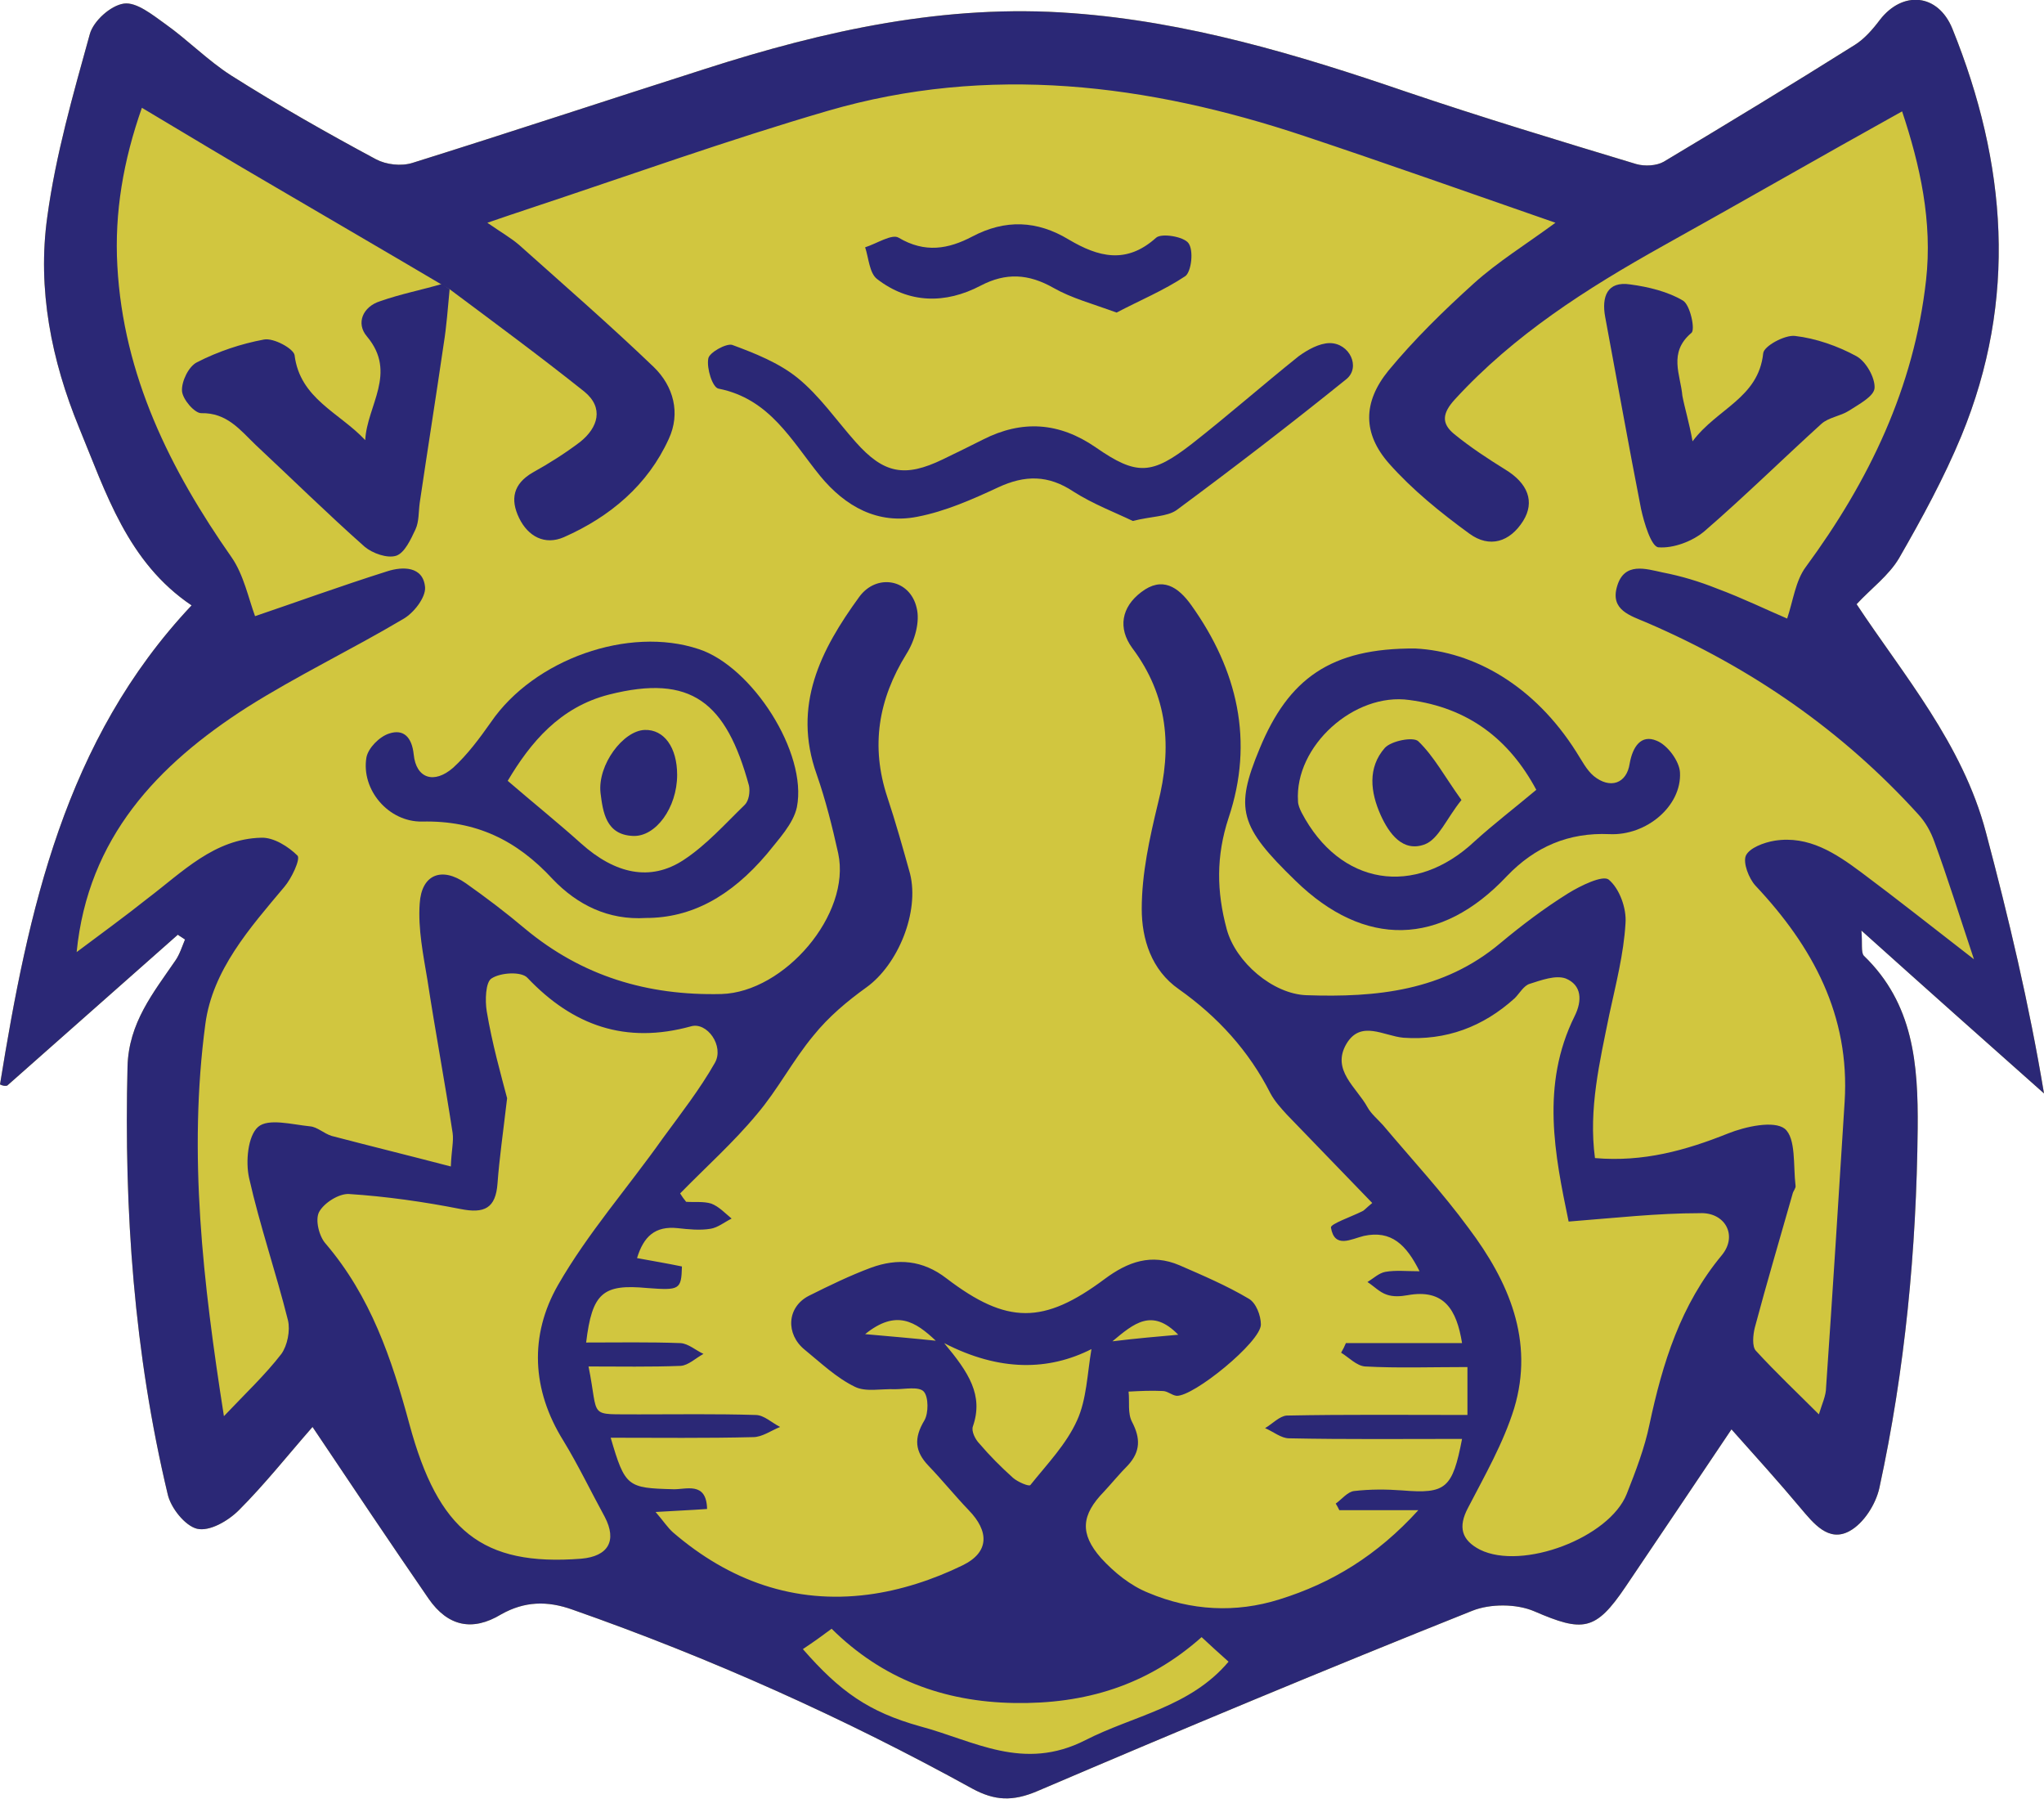 <?xml version="1.0" encoding="utf-8"?>
<!-- Generator: Adobe Illustrator 22.0.1, SVG Export Plug-In . SVG Version: 6.00 Build 0)  -->
<svg version="1.1" id="Layer_1" xmlns="http://www.w3.org/2000/svg" xmlns:xlink="http://www.w3.org/1999/xlink" x="0px" y="0px"
	 viewBox="0 0 341.4 300.4" style="enable-background:new 0 0 341.4 300.4;" xml:space="preserve">
<style type="text/css">
	.st0{fill:#D1C63F;}
	.st1{fill:#2B2876;}
</style>
<path class="st0" d="M310.9,155.4c10.8,9.7,20.7,18.5,30.5,27.2c-2.5-15-5.9-29.3-9.7-43.6c-3.9-14.8-13.8-26.3-21.6-38.1
	c2.4-2.6,5.4-4.8,7.1-7.7c3.8-6.6,7.5-13.4,10.4-20.4c9.4-22.8,7.6-45.5-1.5-68c-2.4-5.9-8.3-6.4-12.1-1.5c-1.2,1.6-2.6,3.2-4.2,4.2
	c-10.5,6.6-21.2,13.1-31.9,19.5c-1.2,0.7-3.2,0.8-4.6,0.4c-12.9-3.9-25.8-7.8-38.5-12.1c-18.1-6.2-36.5-11.7-55.7-13.1
	c-21.1-1.6-41.4,2.9-61.3,9.3c-16.3,5.2-32.6,10.6-48.9,15.7c-1.9,0.6-4.4,0.3-6.1-0.6c-8.2-4.4-16.3-9-24.2-14
	c-3.9-2.5-7.2-5.9-11-8.6c-2.1-1.5-4.8-3.7-6.9-3.4c-2.2,0.3-5.1,2.9-5.7,5.1c-2.8,10.1-5.7,20.2-7.1,30.5
	c-1.7,12.1,0.7,24,5.3,35.2c4.5,10.9,8.1,22.5,18.8,29.7c-21.2,22.5-27.3,51-32,80c0.4,0.2,0.8,0.3,1.2,0.2
	c9.5-8.4,19-16.8,28.5-25.2c0.4,0.3,0.8,0.5,1.2,0.8c-0.5,1.2-0.9,2.5-1.6,3.5c-3.7,5.4-7.8,10.4-8,17.7
	c-0.6,24.1,1.1,47.9,6.7,71.4c0.5,2.3,2.9,5.3,4.9,5.8c2.1,0.5,5.2-1.3,7-3.1c4.3-4.3,8.1-9.1,12.3-13.9c6.7,10,13,19.4,19.4,28.7
	c3.2,4.6,7.3,5.5,12.1,2.6c3.9-2.2,7.7-2.3,11.9-0.8c23.1,8.1,45.4,18.1,66.8,29.9c3.7,2,6.7,2.2,10.9,0.4
	c24.1-10.3,48.3-20.4,72.6-30.1c3-1.2,7.4-1.2,10.4,0.1c8.1,3.5,10.2,3.3,15.2-4.1c5.8-8.6,11.6-17.2,17.7-26.3
	c4.1,4.6,7.9,8.8,11.5,13.1c2.2,2.6,4.7,5.8,8.2,3.9c2.4-1.3,4.4-4.5,5-7.2c4.3-19.8,6.2-39.8,6.4-60c0.1-10.8-0.7-20.9-9-28.9
	C310.8,159,311.1,157.5,310.9,155.4z"/>
<g>
	<path class="st1" d="M0,181.1c4.7-29,10.8-57.5,32-80c-10.7-7.2-14.3-18.8-18.8-29.7c-4.6-11.2-7-23.1-5.3-35.2
		C9.3,25.9,12.2,15.8,15,5.7c0.6-2.2,3.5-4.8,5.7-5.1c2.1-0.3,4.8,1.9,6.9,3.4c3.8,2.7,7.1,6.1,11,8.6c7.9,5,16,9.6,24.2,14
		c1.7,0.9,4.2,1.2,6.1,0.6c16.3-5.1,32.6-10.5,48.9-15.7c19.9-6.4,40.2-10.9,61.3-9.3c19.2,1.4,37.6,6.9,55.7,13.1
		c12.7,4.3,25.6,8.2,38.5,12.1c1.4,0.4,3.4,0.3,4.6-0.4c10.7-6.4,21.4-12.9,31.9-19.5c1.6-1,3-2.6,4.2-4.2c3.8-4.9,9.7-4.4,12.1,1.5
		c9.1,22.5,10.9,45.2,1.5,68c-2.9,7-6.6,13.8-10.4,20.4c-1.7,2.9-4.7,5.1-7.1,7.7c7.8,11.8,17.7,23.3,21.6,38.1
		c3.8,14.3,7.2,28.6,9.7,43.6c-9.8-8.7-19.7-17.5-30.5-27.2c0.2,2.1-0.1,3.6,0.4,4.2c8.3,8,9.1,18.1,9,28.9
		c-0.2,20.2-2.1,40.2-6.4,60c-0.6,2.7-2.6,5.9-5,7.2c-3.5,1.9-6-1.3-8.2-3.9c-3.6-4.3-7.4-8.5-11.5-13.1
		c-6.1,9.1-11.9,17.7-17.7,26.3c-5,7.4-7.1,7.6-15.2,4.1c-3-1.3-7.4-1.3-10.4-0.1c-24.3,9.7-48.5,19.8-72.6,30.1
		c-4.2,1.8-7.2,1.6-10.9-0.4c-21.4-11.8-43.7-21.8-66.8-29.9c-4.2-1.5-8-1.4-11.9,0.8c-4.8,2.9-8.9,2-12.1-2.6
		c-6.4-9.3-12.7-18.7-19.4-28.7c-4.2,4.8-8,9.6-12.3,13.9c-1.8,1.8-4.9,3.6-7,3.1c-2-0.5-4.4-3.5-4.9-5.8
		c-5.6-23.5-7.3-47.3-6.7-71.4c0.2-7.3,4.3-12.3,8-17.7c0.7-1,1.1-2.3,1.6-3.5c-0.4-0.3-0.8-0.5-1.2-0.8c-9.5,8.4-19,16.8-28.5,25.2
		C0.8,181.4,0.4,181.3,0,181.1z M75.1,48.3c-0.4-0.2-0.8-0.5-1.2-0.7c-9.3-5.5-18.6-10.9-27.8-16.3C38.7,27,31.4,22.6,23.7,18
		c-3.1,8.8-4.6,17.5-4.1,26.4c1,18.3,8.8,34,19.1,48.7c2,2.9,2.8,6.8,3.9,9.8c6.5-2.2,14.2-5,22.1-7.5c2.5-0.8,6-0.9,6.3,2.7
		c0.1,1.7-1.9,4.3-3.7,5.3c-8.6,5.1-17.6,9.4-26,14.7c-15,9.6-26.6,21.8-28.5,40.9c4-3,8-5.9,11.9-9c5.8-4.4,11.1-9.9,18.9-10.1
		c2.1-0.1,4.6,1.5,6.1,3c0.5,0.6-1,3.8-2.2,5.2c-5.8,6.9-12,13.9-13.2,22.9c-2.9,21.7-0.4,43.2,3.1,65.5c3.6-3.8,6.9-6.9,9.6-10.4
		c1-1.4,1.5-3.9,1.1-5.6c-2-8-4.7-15.8-6.5-23.8c-0.6-2.7-0.2-7,1.5-8.5s5.7-0.4,8.7-0.1c1.2,0.1,2.3,1.2,3.6,1.6
		c6.5,1.7,13,3.3,19.9,5.1c0.1-2.7,0.5-4.2,0.3-5.6c-1.3-8.5-2.9-17-4.2-25.5c-0.7-4.2-1.6-8.6-1.3-12.8c0.3-4.9,3.7-6.2,7.7-3.4
		c3.4,2.4,6.7,4.9,9.9,7.6c9.5,7.9,20.4,11.2,32.8,10.9c10.5-0.3,21.7-13.3,19.5-23.5c-1-4.5-2.1-8.9-3.6-13.2
		c-4.1-11.5,0.7-20.8,7.1-29.6c2.9-4,8.5-3,9.6,1.8c0.6,2.3-0.3,5.5-1.7,7.7c-4.7,7.6-6,15.4-3.2,23.9c1.4,4.2,2.6,8.5,3.8,12.8
		c1.6,6.4-2,15.2-7.3,19c-3.2,2.3-6.3,4.9-8.8,8c-3.5,4.2-6,9.1-9.5,13.2c-3.9,4.7-8.5,8.8-12.8,13.2c0.3,0.5,0.6,0.9,1,1.4
		c1.4,0.1,2.9-0.1,4.2,0.3c1.3,0.5,2.3,1.6,3.4,2.5c-1.2,0.6-2.3,1.5-3.5,1.7c-1.8,0.3-3.7,0.1-5.5-0.1c-3.8-0.4-5.7,1.4-6.8,5
		c2.7,0.5,5.1,0.9,7.5,1.4c-0.1,3.9-0.4,4-5.8,3.6c-7.4-0.7-9.2,0.8-10.2,9.1c5.3,0,10.6-0.1,15.8,0.1c1.3,0.1,2.5,1.2,3.8,1.8
		c-1.3,0.7-2.5,1.9-3.8,2c-5.1,0.2-10.2,0.1-15.4,0.1c1.8,8.9-0.3,7.9,8.4,8c6.5,0,13-0.1,19.5,0.1c1.4,0,2.7,1.3,4.1,2
		c-1.5,0.6-3,1.7-4.5,1.7c-7.9,0.2-15.7,0.1-23.8,0.1c2.4,8.2,2.8,8.4,10.4,8.6c2.1,0.1,5.6-1.4,5.7,3.3c-2.8,0.2-5.3,0.3-8.6,0.5
		c1.3,1.5,2,2.6,2.9,3.4c9.4,8.1,20.3,12,32.6,10.4c5.4-0.7,10.9-2.5,15.8-4.9c4.5-2.2,4.4-5.7,1-9.2c-2.3-2.4-4.4-5-6.7-7.4
		s-2.5-4.6-0.7-7.6c0.7-1.2,0.7-3.9-0.1-4.8c-0.8-0.9-3.2-0.4-4.8-0.4c-2.3-0.1-4.9,0.5-6.7-0.4c-3.1-1.5-5.7-4-8.4-6.2
		c-3.2-2.6-3-7.1,0.7-9c3.4-1.7,6.9-3.4,10.4-4.7c4.4-1.6,8.6-1.3,12.6,1.8c10.1,7.7,16.2,7.7,26.4,0.1c3.9-2.9,7.8-4.3,12.5-2.3
		c3.9,1.7,7.9,3.4,11.6,5.6c1.2,0.7,2,2.8,2,4.3c0,2.9-11.3,12.1-14.1,11.9c-0.8-0.1-1.5-0.8-2.3-0.8c-1.9-0.1-3.8,0-5.7,0.1
		c0.2,1.7-0.2,3.6,0.6,5.1c1.4,2.7,1.4,4.9-0.7,7.2c-1.4,1.4-2.7,3-4,4.4c-3.8,3.9-4.1,7-0.5,11.1c2.2,2.4,4.9,4.6,7.9,5.8
		c7.1,3,14.6,3.4,21.9,1.1c8.7-2.7,16.3-7.3,23.2-14.9c-5.2,0-9.2,0-13.2,0c-0.2-0.4-0.4-0.8-0.6-1.1c1-0.7,2-2,3.1-2.1
		c2.6-0.3,5.3-0.3,8-0.1c7.3,0.6,8.4-0.3,10-8.6c-9.7,0-19.3,0.1-28.9-0.1c-1.3,0-2.6-1.1-4-1.7c1.2-0.7,2.4-2,3.6-2.1
		c10-0.2,20-0.1,30.2-0.1c0-2.3,0-5.1,0-8c-6.1,0-11.7,0.2-17.1-0.1c-1.4-0.1-2.7-1.5-4-2.3c0.3-0.5,0.6-1.1,0.8-1.6
		c6.4,0,12.8,0,19.4,0c-0.9-5.6-3-9.1-9.1-8c-1.1,0.2-2.4,0.3-3.5-0.1c-1.2-0.4-2.1-1.4-3.2-2.1c1-0.6,1.9-1.5,3-1.7
		c1.7-0.3,3.5-0.1,5.7-0.1c-2.2-4.4-4.7-6.9-9.3-5.9c-2.1,0.5-4.9,2.2-5.5-1.4c-0.1-0.6,3.4-1.8,5.2-2.7c0.3-0.1,0.5-0.4,1.7-1.4
		c-4.8-5-9.6-9.9-14.3-14.8c-1-1.1-2-2.2-2.7-3.5c-3.6-7.1-8.8-12.8-15.3-17.4c-4.6-3.2-6.2-8.4-6.2-13.4c0-5.9,1.3-11.8,2.7-17.6
		c2.4-9.4,1.7-18-4.3-26c-2.4-3.3-1.8-6.8,1.5-9.3c3.5-2.7,6.2-0.9,8.4,2.2c7.7,10.8,10.5,22.7,6.2,35.5c-2.1,6.4-2,12.3-0.3,18.6
		c1.5,5.5,7.7,10.8,13.3,11c11.7,0.4,22.9-0.7,32.4-8.7c3.6-3,7.3-5.8,11.3-8.3c2.1-1.3,5.8-3.1,6.8-2.3c1.8,1.5,3,4.8,2.8,7.3
		c-0.3,5.1-1.6,10.1-2.7,15.2c-1.6,7.9-3.5,15.8-2.4,24c8.1,0.7,15.2-1.3,22.2-4.1c3-1.2,7.7-2.2,9.5-0.8c1.9,1.6,1.4,6.2,1.8,9.5
		c0.1,0.4-0.4,0.9-0.5,1.4c-2.1,7.4-4.3,14.8-6.3,22.3c-0.3,1.2-0.5,3.2,0.2,3.9c3.3,3.6,6.9,7,10.5,10.6c0.5-1.7,1.2-3.1,1.2-4.5
		c1.1-15.9,2.1-31.8,3.1-47.7c0.9-14.4-5.3-25.9-14.9-36.1c-1.1-1.2-2.1-3.8-1.6-5c0.6-1.3,3-2.2,4.8-2.5c5.7-0.9,10.2,2.1,14.5,5.3
		c5.9,4.4,11.7,9,18.8,14.5c-2.5-7.5-4.4-13.6-6.6-19.6c-0.6-1.7-1.5-3.3-2.7-4.6c-12.7-14-27.9-24.5-45.3-32
		c-2.8-1.2-6.2-2.1-5-6.1c1.2-4.1,4.8-2.9,7.6-2.3c3.1,0.6,6.1,1.5,9.1,2.7c4.3,1.6,8.4,3.6,11.7,5c1-3,1.4-6.3,3.1-8.6
		c10.6-14.4,18.1-30,20.1-47.9c1.1-9.8-1-19.2-4-28.2c-13.5,7.5-26.7,15.1-40,22.5C265,48.2,252.9,55.9,243,66.7
		c-2.1,2.3-2.3,4-0.1,5.8c2.7,2.2,5.6,4.1,8.5,5.9c3.8,2.3,5,5.4,3,8.6c-2.2,3.5-5.6,4.6-9,2.1c-4.8-3.5-9.5-7.3-13.4-11.7
		c-4.4-5-4.4-10.2-0.1-15.5c4.3-5.2,9.2-10,14.3-14.6c4-3.6,8.7-6.5,13.6-10.1c-14.4-5-28.2-9.9-42-14.5c-26.1-8.7-52.7-12-79.5-4.2
		c-16.8,4.9-33.2,10.8-49.8,16.3c-2.1,0.7-4.2,1.4-7.1,2.4c2.3,1.6,3.9,2.5,5.3,3.7c7.5,6.7,15.2,13.4,22.5,20.4
		c3.3,3.2,4.5,7.7,2.5,12c-3.5,7.7-9.8,13-17.5,16.4c-3.2,1.4-6-0.1-7.5-3.2s-1-5.7,2.3-7.6c2.7-1.5,5.4-3.2,7.9-5.1
		c3-2.4,4-5.7,0.7-8.4C90.2,59.5,82.6,53.9,75.1,48.3z M84.7,183.4c-0.7,6-1.3,10.1-1.6,14.2c-0.3,4.2-2.2,5.1-6.2,4.3
		c-6.1-1.2-12.4-2.1-18.6-2.5c-1.7-0.1-4.2,1.5-5,3c-0.7,1.3,0,4.1,1.1,5.3c7.5,8.8,11,19.1,14,30.2c4.8,17.7,12.1,23.7,28.7,22.4
		c4.5-0.4,6-3,3.9-7c-2.3-4.2-4.4-8.6-6.9-12.7c-5.3-8.5-5.7-17.6-0.9-26c5-8.7,11.7-16.3,17.5-24.5c3-4.1,6.2-8.2,8.7-12.6
		c1.6-2.8-1.3-6.9-4-6.1c-10.9,3-19.7-0.1-27.3-8.1c-1-1.1-4.5-0.9-6,0.1c-1,0.6-1.1,3.7-0.8,5.5C82.2,174.3,83.7,179.6,84.7,183.4z
		 M262,204c-2.3-11.1-4.7-22.8,1-34.3c1.3-2.6,1.2-5.2-1.5-6.3c-1.7-0.6-4.1,0.3-6,0.9c-1,0.3-1.7,1.6-2.5,2.4
		c-5.3,4.8-11.5,7.1-18.6,6.6c-3.3-0.3-7.1-3-9.5,1c-2.6,4.4,1.7,7.3,3.5,10.6c0.6,1.1,1.7,2,2.6,3c4.8,5.7,9.9,11.2,14.3,17.2
		c6.7,8.9,11,18.8,7.6,30.1c-1.8,5.8-4.9,11.2-7.7,16.6c-1.7,3.2-1.1,5.4,2,7c7.1,3.5,21.6-2,24.5-9.3c1.5-3.8,3-7.7,3.8-11.6
		c2.2-10.3,5.2-20,12.1-28.3c2.7-3.3,0.5-7.2-3.7-7C276.8,202.6,269.7,203.4,262,204z M134.1,275.4c6.2,7.1,11,10.5,19.6,12.9
		c9,2.4,17.2,7.6,27.6,2.3c8-4.1,17.5-5.5,23.9-13.1c-1.7-1.5-3.1-2.8-4.5-4.1c-9.1,8.1-19.5,11.2-31.3,11s-22-4-30.5-12.4
		C137.3,273.2,135.9,274.2,134.1,275.4z M182.3,225.3c-7.1,3.6-15.3,3.8-24.6-1c4.1,4.9,6.6,8.7,4.8,13.9c-0.3,0.8,0.4,2.2,1.1,2.9
		c1.7,2,3.6,3.9,5.6,5.7c0.8,0.7,2.7,1.5,2.9,1.2c2.8-3.5,6-6.8,7.8-10.8C181.5,233.7,181.6,229.4,182.3,225.3z M144.5,222.8
		c4.5,0.4,8,0.7,11.8,1.1C152.9,220.7,149.7,218.6,144.5,222.8z M196.8,222.9c-4.4-4.5-7.4-1.9-11,1.1
		C189.9,223.5,193.4,223.2,196.8,222.9z"/>
	<path class="st1" d="M75.1,48.3c-0.3,3.1-0.5,6.1-1,9.2c-1.3,8.9-2.7,17.7-4,26.5c-0.2,1.5-0.1,3.1-0.7,4.4
		c-0.8,1.7-1.8,3.9-3.2,4.4c-1.5,0.5-4-0.4-5.3-1.5c-6.2-5.5-12.1-11.3-18.2-17c-2.6-2.5-4.8-5.4-9.1-5.3c-1.1,0-3.1-2.3-3.2-3.7
		c-0.1-1.6,1.1-4.1,2.5-4.8c3.5-1.8,7.4-3.1,11.2-3.8c1.6-0.3,4.9,1.5,5.1,2.6c0.9,7.3,7.5,9.6,11.8,14.2c0.3-5.8,5.4-11.2,0.3-17.3
		c-1.9-2.2-0.7-5,2.2-5.9c3.4-1.2,7-1.9,10.4-2.9C74.3,47.8,74.7,48,75.1,48.3z"/>
	<path class="st1" d="M236.4,108.3c9.8,0.5,19.9,6.2,26.9,17.3c0.9,1.4,1.7,3,2.9,4c2.7,2.2,5.5,1.3,6-2.1c0.5-2.8,1.9-4.9,4.5-3.8
		c1.8,0.7,3.8,3.4,3.9,5.3c0.3,5.6-5.6,10.6-11.8,10.3c-6.8-0.3-12.4,2.1-17.1,7c-11.1,11.8-23.8,12-35.3,0.8
		c-9.4-9.1-10.2-12-6-22.1C215.2,113.4,222.2,108.2,236.4,108.3z M256.6,131.9c-4.5-8.4-11.3-13.7-21.2-15
		c-9.2-1.3-19.2,7.7-18.6,16.9c0,0.6,0.3,1.3,0.6,1.9c6.4,12.2,18.9,14.2,28.9,4.8C249.5,137.6,252.9,135,256.6,131.9z"/>
	<path class="st1" d="M107.9,153.3c-6.3,0.4-11.5-2.2-15.6-6.5c-6-6.5-12.8-9.8-21.8-9.6c-5.6,0.1-10.2-5.3-9.3-10.7
		c0.3-1.6,2.2-3.5,3.8-4c2.4-0.8,3.8,0.6,4.1,3.5c0.4,4,3.4,5,6.6,2.2c2.4-2.2,4.4-4.9,6.3-7.6c7.2-10.5,23-16.1,34.7-12.2
		c8.9,2.9,18.2,17.3,16.4,26.4c-0.6,2.8-3.1,5.4-5,7.8C122,149.8,115.4,153.3,107.9,153.3z M84.8,130.4c4.3,3.7,8.4,7,12.3,10.5
		c5.6,5,11.5,6.4,17.1,2.7c3.8-2.5,6.9-6,10.2-9.2c0.7-0.7,0.9-2.2,0.7-3.2c-3.8-13.9-9.6-18.7-23.4-15.2
		C93.5,118.1,88.6,124,84.8,130.4z"/>
	<path class="st1" d="M189.2,87c-2.9-1.4-6.6-2.8-9.9-4.9c-4.2-2.8-8.1-2.8-12.6-0.7c-4.3,2-8.8,4-13.5,4.9
		c-6.6,1.3-12-1.7-16.2-6.8c-4.8-5.9-8.4-12.9-17-14.6c-1-0.2-2-3.4-1.7-5c0.1-1,3-2.6,4-2.3c3.8,1.4,7.8,3,10.9,5.5
		c3.7,3,6.5,7.1,9.7,10.7c4.7,5.3,8.2,6,14.6,2.9c2.3-1.1,4.5-2.2,6.7-3.3c6.5-3.3,12.7-2.9,18.8,1.3c6.9,4.8,9.4,4.6,16.1-0.6
		c6-4.7,11.8-9.8,17.8-14.6c1.5-1.1,3.5-2.2,5.2-2.2c3.3,0,5.2,4,2.8,6c-9.3,7.5-18.8,14.8-28.4,21.9
		C194.9,86.3,192.4,86.2,189.2,87z"/>
	<path class="st1" d="M282.7,73.7c4.1-5.5,11-7.2,11.8-14.7c0.1-1.2,3.6-3.1,5.3-2.9c3.5,0.4,7.2,1.7,10.3,3.4
		c1.6,0.9,3.1,3.6,3,5.3c-0.1,1.4-2.6,2.7-4.3,3.8c-1.4,0.9-3.4,1.1-4.6,2.2c-6.5,5.9-12.8,12.1-19.5,17.9c-2,1.7-5.2,2.9-7.7,2.7
		c-1.2-0.1-2.4-4.1-2.9-6.4c-2.1-10.7-4-21.4-6-32.1c-0.6-3.3,0.3-6,4.2-5.4c3,0.4,6.3,1.2,8.8,2.7c1.2,0.7,2.1,4.9,1.4,5.4
		c-3.9,3.3-1.8,7-1.5,10.5C281.4,68.2,282.1,70.4,282.7,73.7z"/>
	<path class="st1" d="M186.5,52.2c-4.1-1.5-7.5-2.4-10.5-4.1c-4.2-2.4-8-2.6-12.2-0.4c-5.9,3.1-12,3-17.3-1.1c-1.3-1-1.4-3.5-2-5.3
		c1.9-0.6,4.5-2.3,5.6-1.6c4.4,2.6,8.3,1.9,12.3-0.2c5.5-2.9,10.8-2.7,16.1,0.5c4.9,2.9,9.6,4.2,14.6-0.3c0.9-0.8,4.6-0.2,5.4,0.9
		c0.9,1.2,0.5,4.7-0.5,5.5C194.4,48.5,190.3,50.2,186.5,52.2z"/>
	<path class="st1" d="M244.1,133.6c-2.5,3.1-3.8,6.5-6.1,7.4c-3.7,1.4-6-1.8-7.4-4.9c-1.7-3.8-2.2-7.9,0.7-11.2
		c1.1-1.2,4.8-1.9,5.6-1.1C239.5,126.3,241.3,129.7,244.1,133.6z"/>
	<path class="st1" d="M113.1,129.4c0,5.5-3.6,10.4-7.4,10.2c-4.5-0.2-5-4-5.4-7.2c-0.5-4.7,3.8-10.4,7.4-10.5
		C110.9,121.8,113.1,124.8,113.1,129.4z"/>
</g>
</svg>
